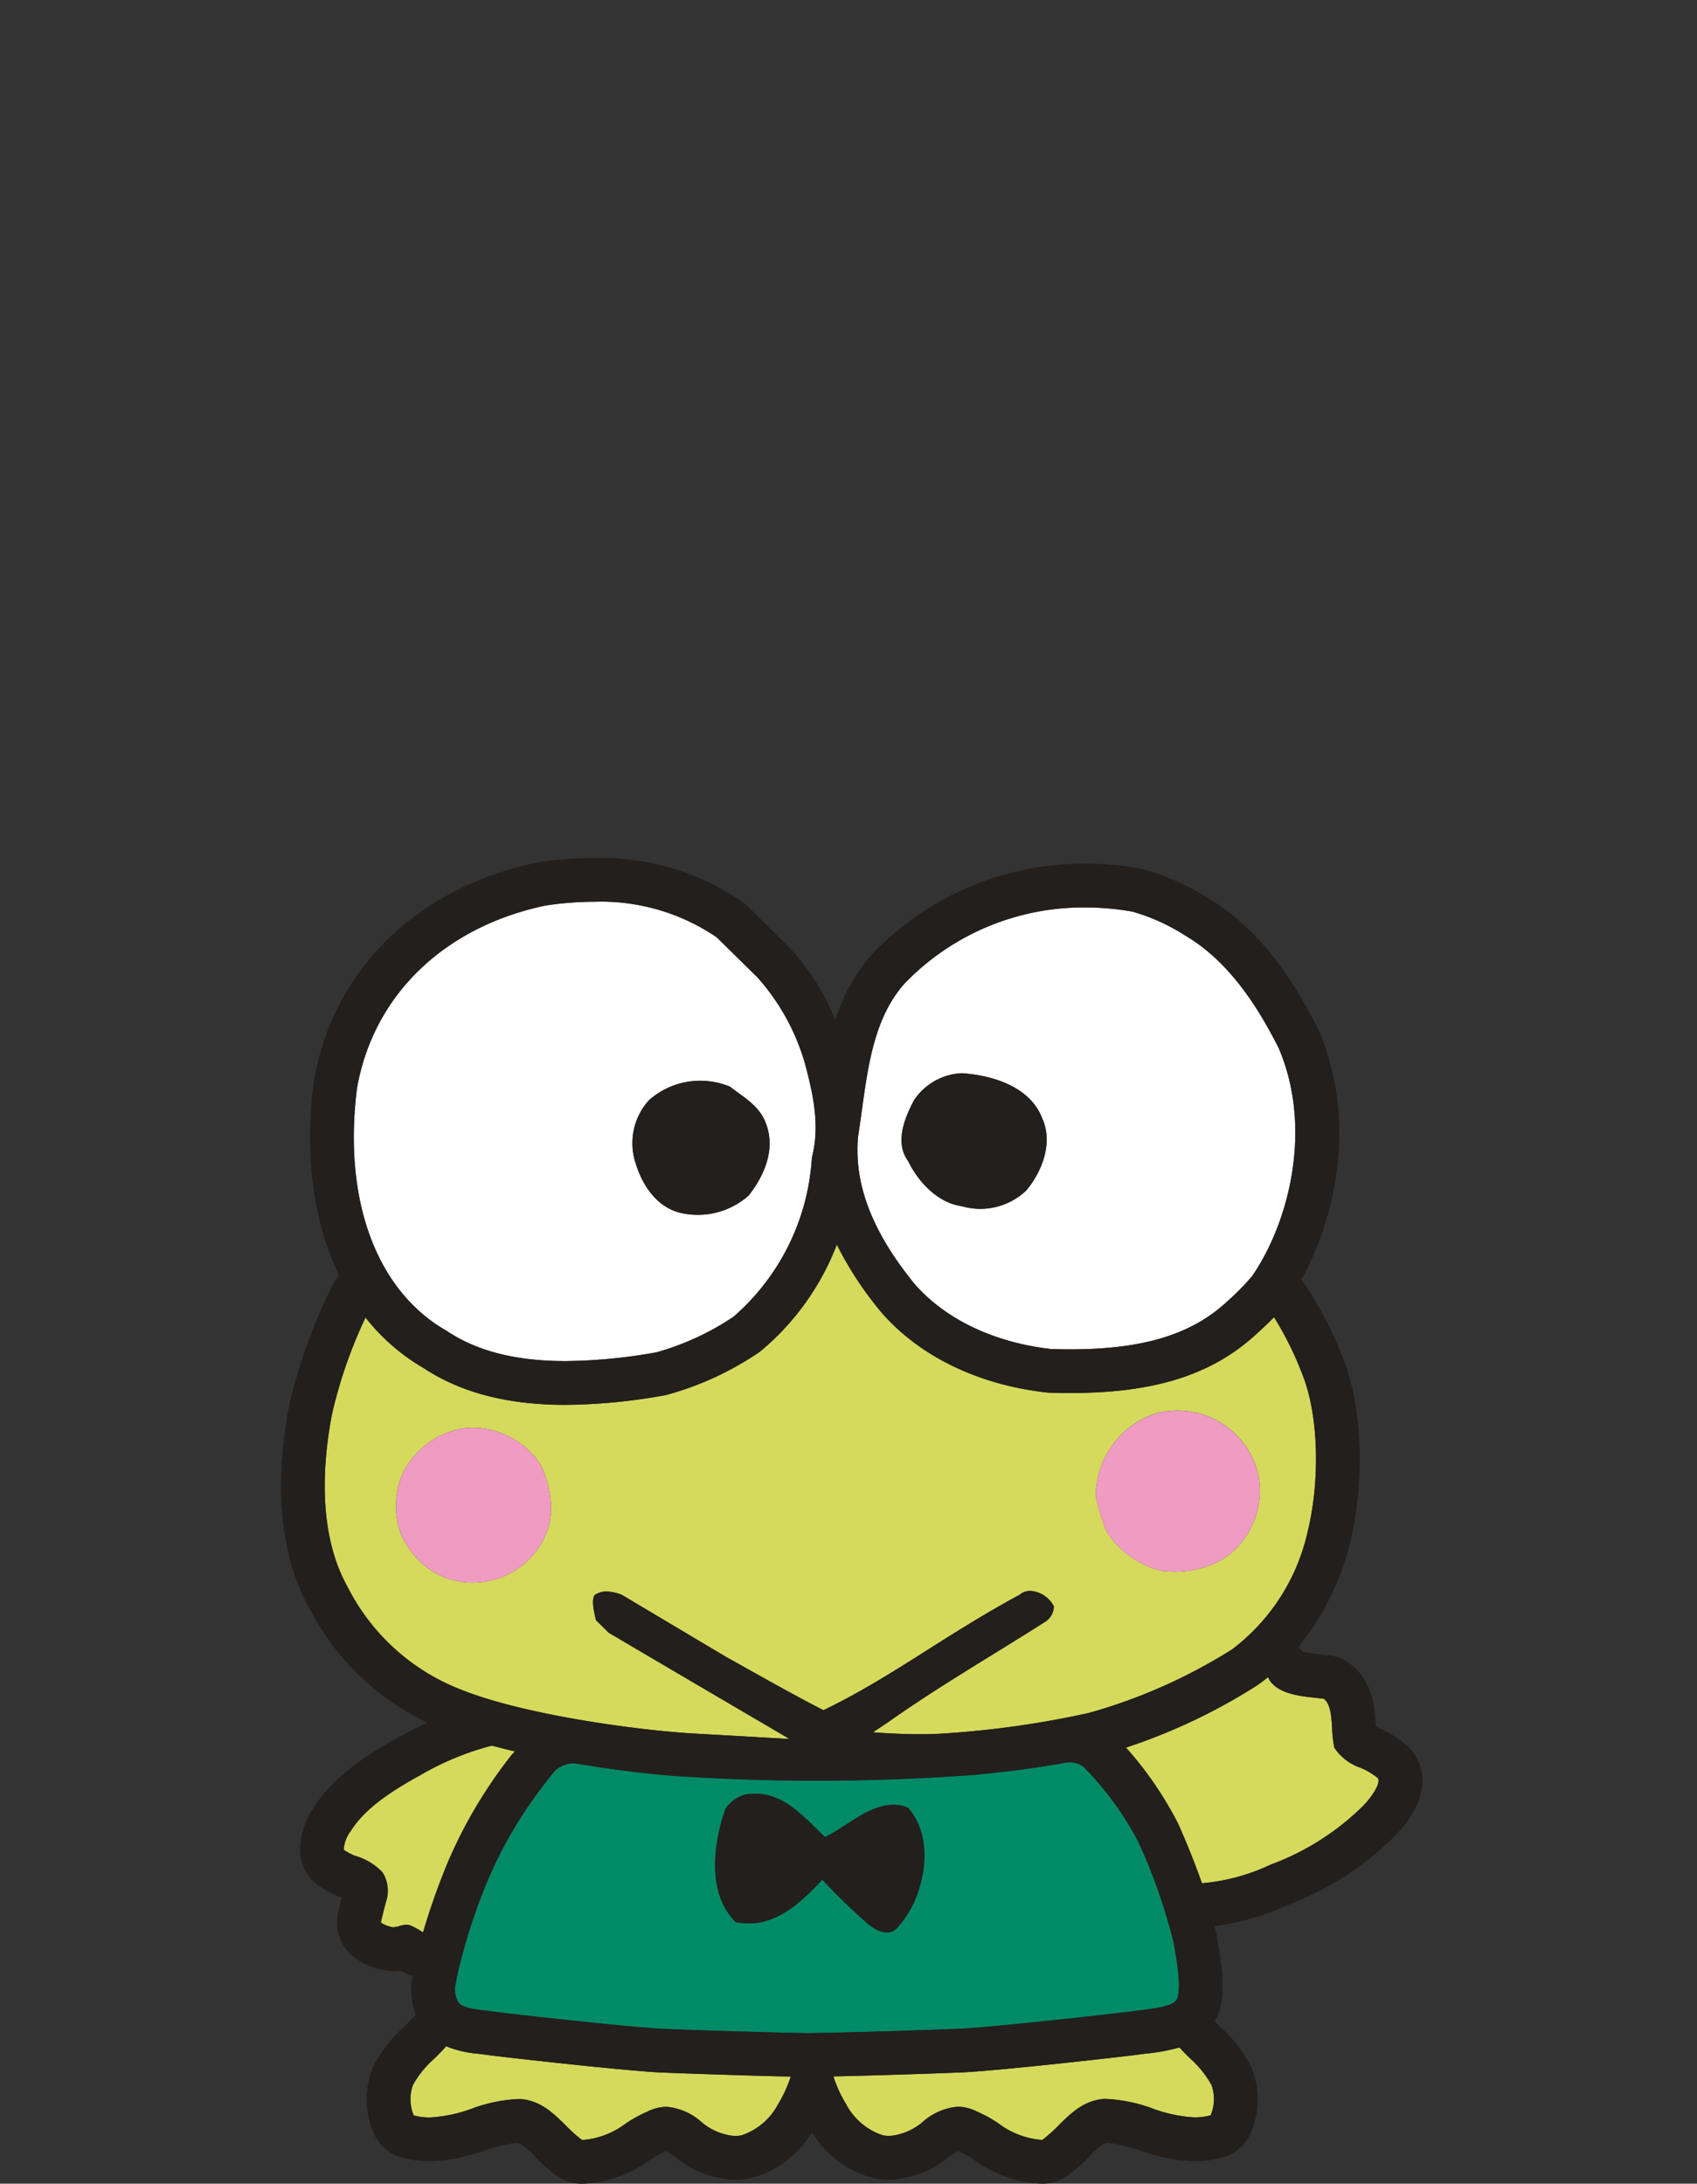 <svg xmlns="http://www.w3.org/2000/svg" xmlns:xlink="http://www.w3.org/1999/xlink" width="157" height="202" viewBox="0 0 157 202">
  <rect x="0" y="0" width="157" height="202" fill="#333333" stroke="none"/>
  <defs>
    <clipPath id="clip-path">
      <rect id="Rectángulo_399" data-name="Rectángulo 399" width="105.6" height="122.635" fill="none"/>
    </clipPath>
  </defs>
  <g id="Grupo_859" data-name="Grupo 859" transform="translate(-50 -1324)">
    <rect id="Rectángulo_580" data-name="Rectángulo 580" width="157" height="202" transform="translate(50 1324)" fill="none"/>
    <g id="Grupo_590" data-name="Grupo 590" transform="translate(74.103 1403.365)">
      <g id="Grupo_587" data-name="Grupo 587" transform="translate(1.897 0)">
        <g id="Grupo_586" data-name="Grupo 586" transform="translate(0 0)" clip-path="url(#clip-path)">
          <path id="Trazado_5094" data-name="Trazado 5094" d="M59.92,58.99c-.324-.321-.657-.651-.97-1a18.4,18.4,0,0,1-3.142.573l-.194.025c-.159.019-.313.038-.49.063-1.463.2-12.914,1.493-16.221,1.641-2.123.093-7.766.281-11.971.374a11.976,11.976,0,0,0,1.178,2.575,5.939,5.939,0,0,0,3.412,2.877,3.825,3.825,0,0,0,.609.053,5.406,5.406,0,0,0,3.121-1.343,5.6,5.6,0,0,1,3.18-1.36,4.035,4.035,0,0,1,1.753.433,12.708,12.708,0,0,1,1.985,1.087,7.6,7.6,0,0,0,3.966,1.548h.133a14.039,14.039,0,0,0,1.518-1.357c1.116-1.1,2.267-2.239,4.072-2.425.108,0,.2-.006.285-.006a14.252,14.252,0,0,1,4.311.886,13.086,13.086,0,0,0,3.9.822,5.675,5.675,0,0,0,1.482-.19,3.878,3.878,0,0,0,.082-2.793,9.231,9.231,0,0,0-2-2.484" transform="translate(24.171 52.045)" fill="#d5da5c"/>
          <path id="Trazado_5095" data-name="Trazado 5095" d="M29.525,60.362C26.185,60.212,14.7,58.914,13.3,58.72l-.452-.061-.207-.025L12.5,58.62a10.033,10.033,0,0,1-2.892-.689l-.027.036c-.336.383-.7.742-1.053,1.091a9.12,9.12,0,0,0-2,2.478,3.877,3.877,0,0,0,.08,2.793,5.682,5.682,0,0,0,1.48.19A13.062,13.062,0,0,0,12,63.7a14.319,14.319,0,0,1,4.307-.886c.087,0,.175,0,.283.008,1.8.182,2.956,1.323,4.072,2.419a12.877,12.877,0,0,0,1.516,1.36h.133a7.594,7.594,0,0,0,3.96-1.552,12.994,12.994,0,0,1,1.985-1.083A4.057,4.057,0,0,1,30,63.532a5.556,5.556,0,0,1,3.174,1.36,5.413,5.413,0,0,0,3.119,1.34,4.082,4.082,0,0,0,.611-.051A5.921,5.921,0,0,0,40.313,63.3a11.789,11.789,0,0,0,1.176-2.567c-.99-.021-2.057-.047-3.131-.078-3.412-.1-7.125-.222-8.834-.3" transform="translate(5.663 51.99)" fill="#d5da5c"/>
          <path id="Trazado_5096" data-name="Trazado 5096" d="M62.868,48.309a4.737,4.737,0,0,1-2.381-1.829,9.29,9.29,0,0,1-.213-1.742c-.065-1.133-.137-2.305-.763-2.8-.241-.032-.493-.057-.751-.087-1.529-.163-3.412-.366-4.279-1.63-.044-.1-.091-.19-.142-.281-.345.279-.7.541-1.057.787A53.688,53.688,0,0,1,41.529,46.34c-.11.038-.22.074-.33.11a33.385,33.385,0,0,1,4.819,7.028c.59,1.309,1.461,3.395,2.211,5.523a18.588,18.588,0,0,0,6.332-1.715,24.033,24.033,0,0,0,8.533-5.4c.909-.915,1.7-2.176,1.41-2.605a6.3,6.3,0,0,0-1.636-.973" transform="translate(36.974 35.842)" fill="#d5da5c"/>
          <path id="Trazado_5097" data-name="Trazado 5097" d="M10.391,60.555a64.277,64.277,0,0,1,2.286-6.465A43.823,43.823,0,0,1,18.5,44.25c.125-.152.258-.3.391-.444-.713-.169-1.415-.345-2.1-.529-.066.011-.125.025-.186.036a26.387,26.387,0,0,0-6.489,2.708c-3.339,1.825-5.313,3.4-6.392,5.129a3.089,3.089,0,0,0-.664,1.763,5.761,5.761,0,0,0,1,.539A5.656,5.656,0,0,1,6.65,55a3.206,3.206,0,0,1,.376,2.533c-.188.638-.438,1.679-.537,2.106a2.735,2.735,0,0,0,1.144.444,2.724,2.724,0,0,0,.575-.114,2.418,2.418,0,0,1,.649-.118,1.116,1.116,0,0,1,.406.072,6.757,6.757,0,0,1,1.123.628Z" transform="translate(2.743 38.839)" fill="#d5da5c"/>
          <path id="Trazado_5098" data-name="Trazado 5098" d="M71.133,67.115c.235-.032.48-.061.732-.093,1.264-.154,2.837-.349,3.3-.867.658-.729.028-4.144-.209-5.43a51.933,51.933,0,0,0-3.267-9.309,29.208,29.208,0,0,0-5.026-6.893,1.982,1.982,0,0,0-1.286-.429c-.093,0-.2,0-.321.011-1.753.324-3.609.59-5.345.8-1.1.133-2.157.247-3.1.336a197.675,197.675,0,0,1-28.1.085c-2.349-.2-5.271-.546-8.3-1.042a.709.709,0,0,1-.231-.036l-.006,0-.453-.076a2.612,2.612,0,0,0-1.751.664c-.361.378-.721.9-1.008,1.254a39.794,39.794,0,0,0-5.2,8.814A52.243,52.243,0,0,0,8.639,64.01c-.015.085-.028.167-.044.247l0,.015c-.006.046-.015.085-.025.129s-.008.065-.011.1l-.006,0a2.267,2.267,0,0,0,.285,1.846c.455.5,1.734.615,2.353.693.247.03.49.059.729.091,1.383.192,12.692,1.465,15.84,1.607,1.619.072,5.269.2,8.762.294,1.645.046,3.279.085,4.622.106,4.093-.057,11.6-.3,14.136-.414,3.152-.142,14.47-1.419,15.855-1.609M49.491,59.28c-.032.044-.07.085-.1.123l-.034.034q-.04.04-.08.074l-.04.034c-.028.023-.061.044-.091.065l-.028.019c-.038.025-.076.046-.112.065l-.042.017-.083.036-.049.015-.078.023-.049.009a.762.762,0,0,1-.118.019.208.208,0,0,1-.049,0c-.023,0-.051,0-.078,0l-.023,0-.034,0-.076,0a.245.245,0,0,1-.055-.006,1.007,1.007,0,0,1-.116-.015.461.461,0,0,1-.059-.011l-.076-.015-.061-.019c-.023-.006-.049-.011-.07-.019l-.061-.021c-.034-.011-.074-.025-.11-.04a.515.515,0,0,1-.057-.025c-.025-.009-.047-.019-.066-.028a.422.422,0,0,1-.059-.027c-.023-.011-.044-.023-.066-.032a.491.491,0,0,0-.055-.027c-.036-.019-.066-.038-.1-.059a.468.468,0,0,1-.051-.032.437.437,0,0,1-.059-.034c-.021-.009-.038-.023-.055-.032l-.059-.038a.567.567,0,0,0-.055-.038q-.037-.028-.08-.057l-.044-.032-.049-.038-.042-.032L46.76,59.1a.331.331,0,0,0-.038-.03.588.588,0,0,0-.063-.055l-.027-.023-.047-.044-.019-.021a.556.556,0,0,1-.059-.055,54.669,54.669,0,0,1-4.049-3.937c-.065.068-.129.135-.19.2-.025.025-.049.049-.072.074-.04.042-.082.083-.121.127a1.207,1.207,0,0,1-.085.085c-.036.04-.074.08-.112.12l-.087.085c-.034.04-.076.078-.114.116s-.057.059-.087.089-.078.078-.116.116l-.083.082c-.044.042-.087.083-.127.127-.027.023-.053.047-.076.07-.059.055-.12.11-.176.165a.223.223,0,0,1-.03.028c-.068.065-.139.127-.209.19a.287.287,0,0,1-.049.046c-.051.047-.106.095-.159.142-.027.019-.046.04-.072.059-.044.042-.095.083-.142.125-.027.021-.051.042-.076.063-.049.038-.095.078-.142.116-.025.021-.051.04-.078.061-.049.04-.095.078-.148.116-.023.019-.046.036-.072.055-.053.042-.11.082-.163.121-.019.015-.04.028-.057.044l-.214.152-.013.006c-.078.053-.159.106-.237.157v0l-.235.142a.568.568,0,0,1-.049.028c-.061.036-.121.072-.186.106l-.063.036c-.059.032-.12.063-.178.093-.023.009-.046.023-.068.034l-.18.087-.065.028c-.066.03-.131.059-.2.085l-.051.021c-.082.034-.157.065-.241.095l-.009,0c-.173.063-.351.118-.529.165l-.032.008c-.076.019-.154.038-.233.053a.5.5,0,0,1-.057.013c-.07.013-.14.027-.209.038-.025,0-.047.009-.07.011-.066.009-.139.021-.209.028-.023,0-.047.006-.07.008-.072.008-.144.015-.216.019l-.063,0c-.083,0-.167.008-.252.008h-.019l-.03,0q-.128,0-.239-.006h-.027c-.1-.006-.19-.011-.279-.021l-.038,0c-.089-.008-.18-.019-.269-.032l-.038-.006c-.1-.015-.209-.034-.313-.055-2.715-2.713-2.036-7.326-.953-10.449a3.133,3.133,0,0,1,1.9-1.357c.087-.015.176-.027.264-.038.032,0,.065-.006.1-.009L35.916,47l.089,0c.082,0,.159-.008.241-.008h.006c.034,0,.07,0,.1,0,.055,0,.11,0,.165.006s.08,0,.12.009.1.008.144.011.08.009.12.015l.14.021c.04.008.078.015.118.021s.091.017.137.028.076.017.116.027.087.021.131.034.076.021.116.032.085.027.127.042.076.023.114.036.083.032.127.047.074.028.108.042.087.038.131.055l.1.044c.051.023.1.047.148.07l.1.049c.066.032.133.068.2.1.032.019.066.038.1.057l.121.068.106.066c.036.023.074.046.108.068s.072.046.108.07.068.047.1.07.072.051.106.076.066.047.1.074.072.051.106.078l.1.074c.032.027.07.055.108.083s.061.049.089.074.076.059.11.089.059.047.087.07.076.063.114.1l.07.061c.04.036.083.072.127.108l.017.017c.171.154.345.311.514.471l.019.019c.053.051.1.1.159.152l.025.023.167.159.006.009c.277.268.548.535.82.8a.151.151,0,0,0,.025.025c.053.051.1.1.157.152l.032.03.186.175c.068-.03.133-.065.2-.1l.068-.038.131-.068.087-.046c.04-.023.078-.046.12-.068l.087-.049c.04-.025.08-.047.121-.072l.083-.049c.044-.027.091-.053.133-.082s.08-.047.118-.072l.15-.093c.038-.027.082-.051.121-.078l.082-.053.146-.091a.271.271,0,0,1,.046-.03c.319-.209.647-.423.975-.63l.049-.03c.055-.036.112-.07.169-.1.023-.013.042-.027.066-.04q.077-.048.159-.1a.576.576,0,0,0,.063-.04l.18-.1.044-.027c.076-.044.152-.085.23-.125l.015-.006c.066-.038.135-.076.2-.112l.065-.03c.051-.027.106-.053.161-.08l.076-.036c.053-.023.1-.047.157-.068l.072-.034.171-.068.059-.025c.156-.059.309-.112.463-.157l.063-.017c.057-.015.116-.032.176-.046l.068-.017c.055-.011.114-.025.169-.034.023-.006.049-.009.072-.013.061-.011.123-.019.18-.028l.059-.008a4.172,4.172,0,0,1,.461-.027h.038c.083,0,.159,0,.237.009l.027,0c.078.006.156.015.235.027l.044.008c.068.009.137.023.209.038l.034.008c.076.017.152.038.226.061.021,0,.042.011.065.017.078.025.154.049.231.08,2.715,2.987,1.469,8.485-.884,11.02" transform="translate(7.617 39.571)" fill="#008b67"/>
          <path id="Trazado_5099" data-name="Trazado 5099" d="M38.773,46.811l-.065-.019c-.074-.021-.15-.042-.226-.059l-.034-.008c-.072-.015-.14-.028-.209-.038L38.2,46.68c-.08-.011-.157-.021-.235-.027l-.027,0c-.078-.006-.154-.009-.231-.009h-.044a4.172,4.172,0,0,0-.461.027l-.059.008c-.057.008-.12.017-.18.028-.023,0-.049.008-.072.013-.055.009-.112.021-.169.034l-.068.017c-.061.013-.12.03-.176.046l-.063.017c-.154.046-.307.1-.463.157l-.059.025-.171.068c-.023.011-.049.023-.072.032-.055.023-.1.047-.157.07l-.076.036c-.055.027-.11.053-.161.08l-.065.03c-.07.036-.139.074-.2.112l-.015.006c-.078.04-.154.082-.23.125l-.044.025c-.061.034-.118.068-.18.1-.019.015-.044.027-.063.04q-.083.048-.159.1c-.025.013-.044.027-.066.04-.057.034-.114.068-.169.1l-.049.03c-.328.207-.657.421-.975.63l-.046.028-.146.093-.082.053c-.04.027-.083.051-.121.078l-.15.093c-.038.025-.076.047-.116.072l-.135.082-.083.049c-.042.025-.082.047-.121.072l-.087.049c-.042.023-.08.046-.12.068l-.087.046-.131.068-.068.038c-.07.032-.135.066-.2.1l-.186-.175-.032-.03c-.053-.049-.1-.1-.157-.152a.151.151,0,0,1-.025-.025c-.271-.26-.543-.527-.82-.8l-.006-.009c-.055-.053-.112-.108-.167-.159l-.023-.023c-.057-.051-.108-.1-.161-.152l-.019-.019c-.169-.159-.343-.317-.514-.471l-.017-.017c-.044-.036-.087-.072-.127-.108l-.07-.061c-.038-.034-.076-.065-.114-.1s-.057-.047-.087-.07-.072-.061-.11-.089-.061-.049-.089-.074-.076-.057-.108-.083l-.1-.074-.106-.08c-.036-.025-.066-.049-.1-.072s-.072-.049-.106-.076-.07-.046-.1-.07-.07-.047-.108-.07-.072-.046-.108-.068l-.106-.066-.121-.068c-.03-.019-.065-.038-.1-.057-.066-.036-.133-.072-.2-.1l-.1-.049c-.049-.023-.1-.047-.148-.07l-.1-.044c-.044-.017-.087-.038-.131-.055s-.072-.027-.108-.042-.085-.032-.127-.047-.076-.025-.112-.038l-.129-.04c-.04-.011-.078-.023-.116-.032s-.087-.023-.131-.034-.078-.019-.116-.027-.093-.019-.137-.028-.078-.013-.118-.021-.093-.015-.14-.021-.078-.011-.12-.015l-.144-.013c-.04,0-.078-.006-.12-.008s-.11,0-.165-.006c-.034,0-.07,0-.1,0h-.006c-.082,0-.159,0-.241.008l-.089,0-.176.015c-.032,0-.065.008-.1.009-.087.011-.176.023-.264.038a3.133,3.133,0,0,0-1.9,1.357c-1.083,3.123-1.763,7.736.953,10.449.1.021.209.04.313.053l.038.008c.089.011.18.025.269.032l.038,0c.089.009.18.015.269.021h.036c.074,0,.154.006.228.006l.032,0h.03c.083,0,.167,0,.25-.008l.063,0c.072-.006.144-.011.216-.019.023,0,.047,0,.07-.008.07-.008.142-.019.209-.028.023,0,.047-.008.07-.011.068-.011.139-.025.209-.038a.419.419,0,0,0,.057-.013c.08-.015.157-.034.233-.053l.032-.008c.178-.047.357-.1.529-.165l.009,0c.083-.03.159-.061.241-.095l.051-.021c.068-.027.131-.055.2-.085l.065-.028.18-.087c.023-.011.046-.025.07-.034.057-.03.118-.061.176-.093l.063-.036c.065-.034.125-.07.186-.106l.049-.028q.12-.071.233-.142l0,0c.078-.051.159-.1.237-.157l.013-.006.214-.152c.017-.015.038-.028.057-.044.053-.04.11-.08.163-.121.027-.019.049-.036.072-.055.053-.038.1-.076.148-.116.027-.021.053-.04.078-.061.047-.038.093-.078.142-.116.025-.021.049-.044.076-.065.047-.04.1-.082.142-.123.027-.019.046-.04.072-.059.053-.047.108-.095.159-.142a.287.287,0,0,0,.049-.046c.07-.063.14-.125.209-.19a.223.223,0,0,0,.03-.028c.057-.055.118-.11.176-.165.023-.023.049-.047.076-.07.04-.044.083-.085.127-.127l.083-.082.118-.116.085-.089c.038-.038.08-.076.114-.116l.087-.085c.038-.04.076-.08.112-.12s.059-.057.085-.085c.04-.044.082-.085.121-.127.023-.025.047-.049.072-.074.061-.068.125-.135.19-.2A54.67,54.67,0,0,0,35.137,57.5a.557.557,0,0,0,.059.055l.019.021.047.044.027.023a.588.588,0,0,1,.063.055c.015.009.027.021.038.028l.055.046.042.032.049.038.044.032q.043.028.08.057a.568.568,0,0,1,.055.038l.059.038.055.032a.437.437,0,0,0,.059.034.469.469,0,0,0,.051.032c.036.021.066.04.1.059a.492.492,0,0,1,.055.027c.023.009.044.021.066.032l.059.027c.019.009.042.019.066.028a.515.515,0,0,0,.057.025c.036.015.076.028.11.04l.061.021c.021.008.047.013.07.019l.061.019.076.015a.461.461,0,0,0,.059.011,1.007,1.007,0,0,0,.116.015.445.445,0,0,0,.055.006l.076,0,.034,0,.015,0c.034,0,.063,0,.085,0l.049,0a.762.762,0,0,0,.118-.019l.049-.009.078-.023.049-.015.083-.036.042-.017c.036-.019.074-.042.112-.065l.03-.019c.028-.021.061-.042.089-.066a.33.33,0,0,0,.04-.032q.04-.034.08-.074l.034-.034c.034-.038.072-.08.1-.123,2.353-2.535,3.6-8.034.884-11.02-.078-.03-.154-.055-.231-.08" transform="translate(18.987 40.941)" fill="#221f1c"/>
          <path id="Trazado_5100" data-name="Trazado 5100" d="M36.41,64.081c4.127.231,8.728.5,8.728.5S33.04,57.49,28.4,54.744l-1.184-1.163c-.121-.583-.469-1.818-.112-2.324a1.97,1.97,0,0,1,1.1-.328,4.357,4.357,0,0,1,1.4.305l9.713,5.782c2.533,1.4,4.926,2.806,8.945,4.9,6.41-3.1,11.034-6.829,18.17-10.69a1.427,1.427,0,0,1,.966-.349A2.655,2.655,0,0,1,69.583,52.3a1.735,1.735,0,0,1-.867,1.478c-5.055,3.212-9.827,5.962-14.495,9.263l-1.364.913s2.034.18,4.343.18c.738,0,1.5-.019,2.237-.068a87.84,87.84,0,0,0,13.415-1.905,50.274,50.274,0,0,0,13.2-5.857,18.749,18.749,0,0,0,6.971-10.734c1.148-4.56,1.093-10.4-.269-14.236a30.991,30.991,0,0,0-2.8-5.772c-.619.63-1.239,1.2-1.524,1.453-4.112,3.846-9.455,5.561-17.326,5.561-.63,0-1.256-.011-1.871-.028a3.4,3.4,0,0,1-.345-.025c-6.262-.708-11.654-3.309-15.185-7.318l-.091-.106a32.522,32.522,0,0,1-4.11-6.25A24.019,24.019,0,0,1,42.5,28.664c-.093.072-.182.142-.279.207A28.741,28.741,0,0,1,33.936,32.7a3.169,3.169,0,0,1-.427.1,53.506,53.506,0,0,1-9.083.873c-5.362,0-9.658-1.108-13.125-3.389a18.893,18.893,0,0,1-5.4-4.69,43.629,43.629,0,0,0-3.1,8.916c-.962,5-1.214,11.227,1.417,15.963a19.742,19.742,0,0,0,10.4,9.5c6.06,2.455,16.9,3.842,21.786,4.116M78.791,34.529a7.694,7.694,0,0,1,9.417,4.6,7.484,7.484,0,0,1-1,6.918c-1.617,2.36-4.539,3.319-7.588,3a8.435,8.435,0,0,1-5.18-3.7,17.176,17.176,0,0,1-.975-3.275,8.09,8.09,0,0,1,5.326-7.544m-69.124,12c-1.192-1.634-1.216-4.673-.3-6.558a7.526,7.526,0,0,1,5.821-4.153,7.49,7.49,0,0,1,6.947,3.451c.835,1.746,1.324,4.322.524,6.2a7.267,7.267,0,0,1-6.4,4.624,6.993,6.993,0,0,1-6.592-3.569" transform="translate(1.914 16.919)" fill="#d5da5c"/>
          <path id="Trazado_5101" data-name="Trazado 5101" d="M45.883,41.81c3.049.317,5.971-.641,7.586-3a7.475,7.475,0,0,0,1-6.916,7.692,7.692,0,0,0-9.417-4.6,8.086,8.086,0,0,0-5.328,7.544,17.338,17.338,0,0,0,.975,3.273,8.437,8.437,0,0,0,5.182,3.7" transform="translate(35.652 24.16)" fill="#ef9bc2"/>
          <path id="Trazado_5102" data-name="Trazado 5102" d="M13.143,42.077a7.268,7.268,0,0,0,6.4-4.624c.8-1.882.309-4.459-.527-6.2A7.487,7.487,0,0,0,12.072,27.8,7.526,7.526,0,0,0,6.253,31.95c-.918,1.884-.894,4.926.3,6.558a6.993,6.993,0,0,0,6.592,3.569" transform="translate(5.031 24.936)" fill="#ef9bc2"/>
          <path id="Trazado_5103" data-name="Trazado 5103" d="M46.036,43.261c.581.015,1.169.025,1.761.025,6.762,0,11.258-1.378,14.565-4.47A24.032,24.032,0,0,0,64.6,36.537c3.444-4.983,5.673-13.737,2.446-21.183C65.259,11.86,62.66,7.519,58.468,5.03A18.555,18.555,0,0,0,53.556,2.8a24.681,24.681,0,0,0-4.332-.387A22.95,22.95,0,0,0,32.457,9.454c-2.746,3.1-3.343,7.391-3.92,11.542-.116.841-.231,1.677-.362,2.5-.45,4.415,1.271,8.931,5.26,13.791,2.863,3.252,7.339,5.375,12.6,5.973m-12.7-23.014a5.613,5.613,0,0,1,4.431-2.5c3.049.207,6.339,1.349,7.417,4.144,1.08,2.338-.066,5.04-1.459,6.7a6.154,6.154,0,0,1-5.964,1.459c-2.347-.332-4.125-2.423-4.962-4.172-1.3-1.746-.269-4.1.537-5.63" transform="translate(25.222 2.166)" fill="#fff"/>
          <path id="Trazado_5104" data-name="Trazado 5104" d="M12.156,41.84c2.806,1.877,6.4,2.785,11,2.785a49.616,49.616,0,0,0,8.4-.814,24.718,24.718,0,0,0,7.119-3.286,21.167,21.167,0,0,0,7.254-14.732c.782-2.956.095-5.988-.683-8.84A20.444,20.444,0,0,0,40.881,9.12L37.126,5.428A19,19,0,0,0,25.785,2.134a29.908,29.908,0,0,0-4.546.359C11.871,4.481,5.361,10.79,3.847,19.359,2.53,29.725,5.636,38.132,12.156,41.84M30.868,20.482a7.15,7.15,0,0,1,7.485-1.237c1.178.93,2.706,1.732,3.307,3.364.96,2.455-.188,4.926-1.581,6.7a7.088,7.088,0,0,1-6.427,1.579c-2.11-.567-3.417-2.546-4.021-4.531a5.9,5.9,0,0,1,1.235-5.871" transform="translate(3.185 1.916)" fill="#fff"/>
          <path id="Trazado_5105" data-name="Trazado 5105" d="M35.832,22.793A6.157,6.157,0,0,0,41.8,21.334c1.393-1.656,2.539-4.358,1.459-6.7-1.08-2.795-4.37-3.937-7.419-4.142a5.606,5.606,0,0,0-4.431,2.5c-.806,1.529-1.837,3.884-.537,5.63.837,1.751,2.615,3.842,4.962,4.172" transform="translate(27.15 9.42)" fill="#221f1c"/>
          <path id="Trazado_5106" data-name="Trazado 5106" d="M21.465,23.054a7.086,7.086,0,0,0,6.427-1.577c1.393-1.77,2.541-4.241,1.581-6.7-.6-1.63-2.129-2.434-3.307-3.364a7.15,7.15,0,0,0-7.485,1.237,5.9,5.9,0,0,0-1.235,5.871c.6,1.985,1.911,3.964,4.021,4.531" transform="translate(15.374 9.745)" fill="#221f1c"/>
          <path id="Trazado_5107" data-name="Trazado 5107" d="M104.843,82.873a4.316,4.316,0,0,0-.526-.634,9.63,9.63,0,0,0-2.73-1.738l-.3-.146,0-.019c-.093-1.622-.231-4.1-2.286-5.726a4.023,4.023,0,0,0-1.975-.842c-.23-.03-.467-.057-.712-.083l-.14-.015a12.365,12.365,0,0,1-1.651-.25A4.109,4.109,0,0,0,94.106,73a24.275,24.275,0,0,0,4.159-7.5q.342-.99.6-2.011c1.366-5.429,1.216-12.092-.379-16.582a35.029,35.029,0,0,0-3.937-7.715c-.049-.065-.1-.131-.152-.194,3.4-6.136,5.055-15.092,1.59-23.086-.034-.082-.072-.157-.112-.237C93.832,11.688,90.833,6.73,85.755,3.715a22.047,22.047,0,0,0-5.962-2.668c-.1-.027-.2-.047-.3-.066A28.745,28.745,0,0,0,74.446.529,27.07,27.07,0,0,0,54.692,8.886l-.046.049a16.934,16.934,0,0,0-3.36,6.055,21.794,21.794,0,0,0-4.311-6.764c-.023-.025-.049-.051-.076-.076L43.148,4.457a3.827,3.827,0,0,0-.44-.376A22.984,22.984,0,0,0,28.97,0a34.291,34.291,0,0,0-5.157.406c-.08.013-.154.027-.23.042C12.539,2.793,4.862,10.316,3.048,20.57c-.013.065-.023.129-.03.2-.869,6.836,0,12.984,2.37,17.853a3.957,3.957,0,0,0-.412.526.691.691,0,0,0-.044.074c-.027.042-.053.082-.08.125-.04.07-.078.139-.11.211A51.16,51.16,0,0,0,.748,50.662C-.1,55.048-.584,61.05,1.3,66.439c.065.184.135.366.2.546a.156.156,0,0,0,.019.049A17.589,17.589,0,0,0,2.6,69.355,23.754,23.754,0,0,0,13.533,79.987c-.8.366-1.668.8-2.613,1.321C6.934,83.485,4.5,85.5,3.034,87.84a6.9,6.9,0,0,0-1.26,4.324,4.057,4.057,0,0,0,1.793,2.962,9.247,9.247,0,0,0,1.81.951c.091.034.171.066.25.1-.163.626-.3,1.224-.34,1.383a4.05,4.05,0,0,0,1.833,4.374,6.293,6.293,0,0,0,3.252,1.036c.1,0,.209,0,.311-.011.139-.009.266-.025.389-.042a4.06,4.06,0,0,0,1.108.476c-.009.049-.017.1-.027.146a6.86,6.86,0,0,0,.3,3.493,3.192,3.192,0,0,0-.249.258c-.235.266-.491.518-.738.763l-.137.137a12.725,12.725,0,0,0-2.787,3.588,7.807,7.807,0,0,0,.072,6.273,4.041,4.041,0,0,0,2.617,2.184,9.86,9.86,0,0,0,2.522.324,16.639,16.639,0,0,0,5.121-1.009,11.769,11.769,0,0,1,3.04-.7,5.029,5.029,0,0,1,1.55,1.252,16.2,16.2,0,0,0,2.013,1.776,4.037,4.037,0,0,0,2.355.759h.091c.03,0,.068,0,.1,0a11.267,11.267,0,0,0,6.051-2.169,11.259,11.259,0,0,1,1.311-.746c.085-.032.165-.066.247-.106.233.129.6.389.865.575a9.209,9.209,0,0,0,5.453,2.082,7.972,7.972,0,0,0,1.294-.108c.065-.011.129-.025.19-.038a9.4,9.4,0,0,0,5.689-4.252,9.412,9.412,0,0,0,5.692,4.245c.061.015.125.027.192.038a7.677,7.677,0,0,0,1.288.112,9.2,9.2,0,0,0,5.442-2.074c.273-.194.651-.459.886-.586.078.038.159.072.243.106a10.523,10.523,0,0,1,1.321.753,11.231,11.231,0,0,0,6.112,2.165h.135a4.038,4.038,0,0,0,2.372-.77,16.65,16.65,0,0,0,1.962-1.73,5.212,5.212,0,0,1,1.584-1.288,11.629,11.629,0,0,1,3.043.7,16.608,16.608,0,0,0,5.127,1.011,9.784,9.784,0,0,0,2.52-.324,4.043,4.043,0,0,0,2.615-2.171,7.8,7.8,0,0,0,.089-6.262,12.863,12.863,0,0,0-2.81-3.63q-.3-.293-.552-.552c1.036-1.791.861-4.235.159-8.039-.044-.247-.1-.5-.159-.768a23.573,23.573,0,0,0,6.7-1.935,27.909,27.909,0,0,0,9.838-6.275c2.691-2.7,3.387-5.514,1.915-7.719M53.4,25.663c.131-.823.247-1.66.362-2.5.577-4.152,1.175-8.446,3.92-11.542A22.95,22.95,0,0,1,74.446,4.579a24.681,24.681,0,0,1,4.332.387A18.555,18.555,0,0,1,83.691,7.2c4.191,2.489,6.791,6.831,8.582,10.324,3.228,7.446,1,16.2-2.446,21.183a24.032,24.032,0,0,1-2.243,2.279c-3.307,3.093-7.8,4.47-14.565,4.47-.592,0-1.18-.009-1.761-.025-5.263-.6-9.74-2.721-12.6-5.973-3.988-4.859-5.709-9.375-5.26-13.791M7.032,21.274C8.546,12.705,15.056,6.4,24.424,4.41a29.674,29.674,0,0,1,4.546-.361A19,19,0,0,1,40.311,7.343l3.755,3.692a20.444,20.444,0,0,1,4.362,7.833c.778,2.854,1.465,5.884.683,8.84A21.175,21.175,0,0,1,41.858,42.44a24.722,24.722,0,0,1-7.119,3.288,49.81,49.81,0,0,1-8.4.812c-4.6,0-8.193-.909-11-2.785-6.52-3.708-9.626-12.113-8.309-22.481M6.139,67.389C3.507,62.653,3.759,56.424,4.723,51.426A43.556,43.556,0,0,1,7.818,42.51a18.919,18.919,0,0,0,5.4,4.69c3.467,2.281,7.764,3.389,13.125,3.389a53.739,53.739,0,0,0,9.085-.873,3.946,3.946,0,0,0,.425-.1,28.78,28.78,0,0,0,8.284-3.831c.095-.065.186-.133.277-.207a24.013,24.013,0,0,0,7.007-9.81,32.447,32.447,0,0,0,4.112,6.25c.032.036.061.07.089.106,3.531,4.009,8.924,6.611,15.185,7.318.114.015.23.021.345.025.615.017,1.241.028,1.871.028,7.871,0,13.216-1.715,17.326-5.561.285-.252.905-.825,1.524-1.453a30.811,30.811,0,0,1,2.8,5.772c1.364,3.837,1.419,9.677.269,14.236a18.74,18.74,0,0,1-6.971,10.734,50.274,50.274,0,0,1-13.2,5.857A88.044,88.044,0,0,1,61.35,80.99c-.736.049-1.5.068-2.237.068-2.309,0-4.341-.182-4.341-.182l1.362-.911c4.668-3.3,9.442-6.053,14.495-9.265a1.731,1.731,0,0,0,.867-1.478A2.652,2.652,0,0,0,69.314,67.8a1.432,1.432,0,0,0-.966.351c-7.136,3.861-11.76,7.586-18.17,10.69-4.019-2.1-6.411-3.508-8.945-4.9l-9.713-5.781a4.3,4.3,0,0,0-1.4-.307,1.958,1.958,0,0,0-1.1.33c-.357.507-.009,1.74.114,2.322l1.184,1.165C34.953,74.41,47.051,81.5,47.051,81.5s-4.6-.269-8.726-.5c-4.89-.275-15.728-1.66-21.788-4.116a19.756,19.756,0,0,1-10.4-9.5m5.867,31.37a1.126,1.126,0,0,0-.408-.072,2.445,2.445,0,0,0-.649.118,2.7,2.7,0,0,1-.575.114,2.728,2.728,0,0,1-1.142-.444c.1-.427.347-1.469.537-2.106a3.215,3.215,0,0,0-.378-2.533A5.636,5.636,0,0,0,6.806,92.29,5.72,5.72,0,0,1,5.8,91.751a3.1,3.1,0,0,1,.666-1.763c1.078-1.725,3.051-3.3,6.391-5.129a26.387,26.387,0,0,1,6.489-2.708c.063-.011.12-.025.186-.036.683.184,1.385.361,2.1.529-.135.146-.268.292-.393.444a43.9,43.9,0,0,0-5.819,9.84,64.922,64.922,0,0,0-2.286,6.465l-.006-.006a6.794,6.794,0,0,0-1.121-.628m33.972,16.534a5.927,5.927,0,0,1-3.406,2.877,4.107,4.107,0,0,1-.613.051,5.408,5.408,0,0,1-3.117-1.34,5.556,5.556,0,0,0-3.174-1.36,4.05,4.05,0,0,0-1.751.431,12.994,12.994,0,0,0-1.985,1.083,7.6,7.6,0,0,1-3.96,1.55h-.135a12.677,12.677,0,0,1-1.514-1.359c-1.118-1.1-2.269-2.237-4.074-2.419-.106-.006-.194-.006-.281-.008a14.331,14.331,0,0,0-4.309.886,13.038,13.038,0,0,1-3.9.822,5.682,5.682,0,0,1-1.48-.19,3.878,3.878,0,0,1-.082-2.793,9.128,9.128,0,0,1,2-2.478c.351-.349.717-.708,1.053-1.091l.027-.036a10.005,10.005,0,0,0,2.892.689l.137.015.207.025c.154.021.3.038.452.059,1.4.2,12.887,1.493,16.227,1.643,1.708.076,5.421.2,8.834.3,1.072.03,2.14.055,3.129.078a11.68,11.68,0,0,1-1.175,2.567m2.78-6.586c-1.343-.021-2.977-.059-4.622-.106-3.493-.1-7.142-.222-8.76-.294-3.148-.142-14.457-1.415-15.842-1.607-.237-.032-.482-.061-.729-.091-.617-.078-1.9-.192-2.353-.693a2.266,2.266,0,0,1-.283-1.846l.006,0a.84.84,0,0,1,.011-.1c.008-.044.017-.083.023-.129l0-.015c.013-.08.028-.161.042-.245a52.243,52.243,0,0,1,2.909-9.108,39.794,39.794,0,0,1,5.2-8.814c.287-.353.647-.877,1.006-1.254a2.619,2.619,0,0,1,1.753-.664l.452.076.006,0a.725.725,0,0,0,.233.036c3.03.5,5.952.844,8.3,1.042a197.652,197.652,0,0,0,28.1-.085c.943-.089,2-.2,3.1-.336,1.734-.213,3.592-.478,5.343-.8.116-.008.23-.011.323-.011a1.977,1.977,0,0,1,1.285.429A29.156,29.156,0,0,1,79.3,90.986a52.048,52.048,0,0,1,3.267,9.311c.237,1.285.867,4.7.209,5.429-.463.518-2.034.713-3.3.867-.252.032-.5.061-.731.095-1.387.188-12.705,1.465-15.855,1.607-2.537.112-10.045.357-14.138.414m37.254,7.6a5.686,5.686,0,0,1-1.482.19,13.086,13.086,0,0,1-3.9-.822,14.264,14.264,0,0,0-4.311-.886c-.089,0-.176,0-.285.006-1.8.186-2.956,1.321-4.074,2.425a13.848,13.848,0,0,1-1.516,1.357h-.135a7.607,7.607,0,0,1-3.966-1.548,12.539,12.539,0,0,0-1.985-1.087,4.024,4.024,0,0,0-1.751-.431,5.584,5.584,0,0,0-3.18,1.36,5.421,5.421,0,0,1-3.121,1.341,3.826,3.826,0,0,1-.609-.053,5.939,5.939,0,0,1-3.412-2.877,11.976,11.976,0,0,1-1.178-2.575c4.2-.093,9.846-.281,11.971-.374,3.307-.148,14.758-1.442,16.219-1.641.178-.025.332-.044.491-.063l.194-.023a18.441,18.441,0,0,0,3.142-.575c.313.347.643.679.97,1a9.26,9.26,0,0,1,2,2.484,3.878,3.878,0,0,1-.082,2.793M100.067,87.73a24.033,24.033,0,0,1-8.533,5.4A18.6,18.6,0,0,1,85.2,94.843c-.748-2.131-1.619-4.214-2.211-5.525a33.413,33.413,0,0,0-4.818-7.026c.11-.036.22-.072.33-.11a53.73,53.73,0,0,0,11.753-5.615q.538-.37,1.055-.787a3,3,0,0,1,.142.281c.867,1.264,2.751,1.467,4.281,1.63.258.03.51.055.751.087.626.5.7,1.67.763,2.8a9.453,9.453,0,0,0,.211,1.742,4.742,4.742,0,0,0,2.383,1.829,6.329,6.329,0,0,1,1.636.973c.287.429-.5,1.691-1.41,2.605" transform="translate(0 0)" fill="#221f1c"/>
        </g>
      </g>
    </g>
  </g>
</svg>
